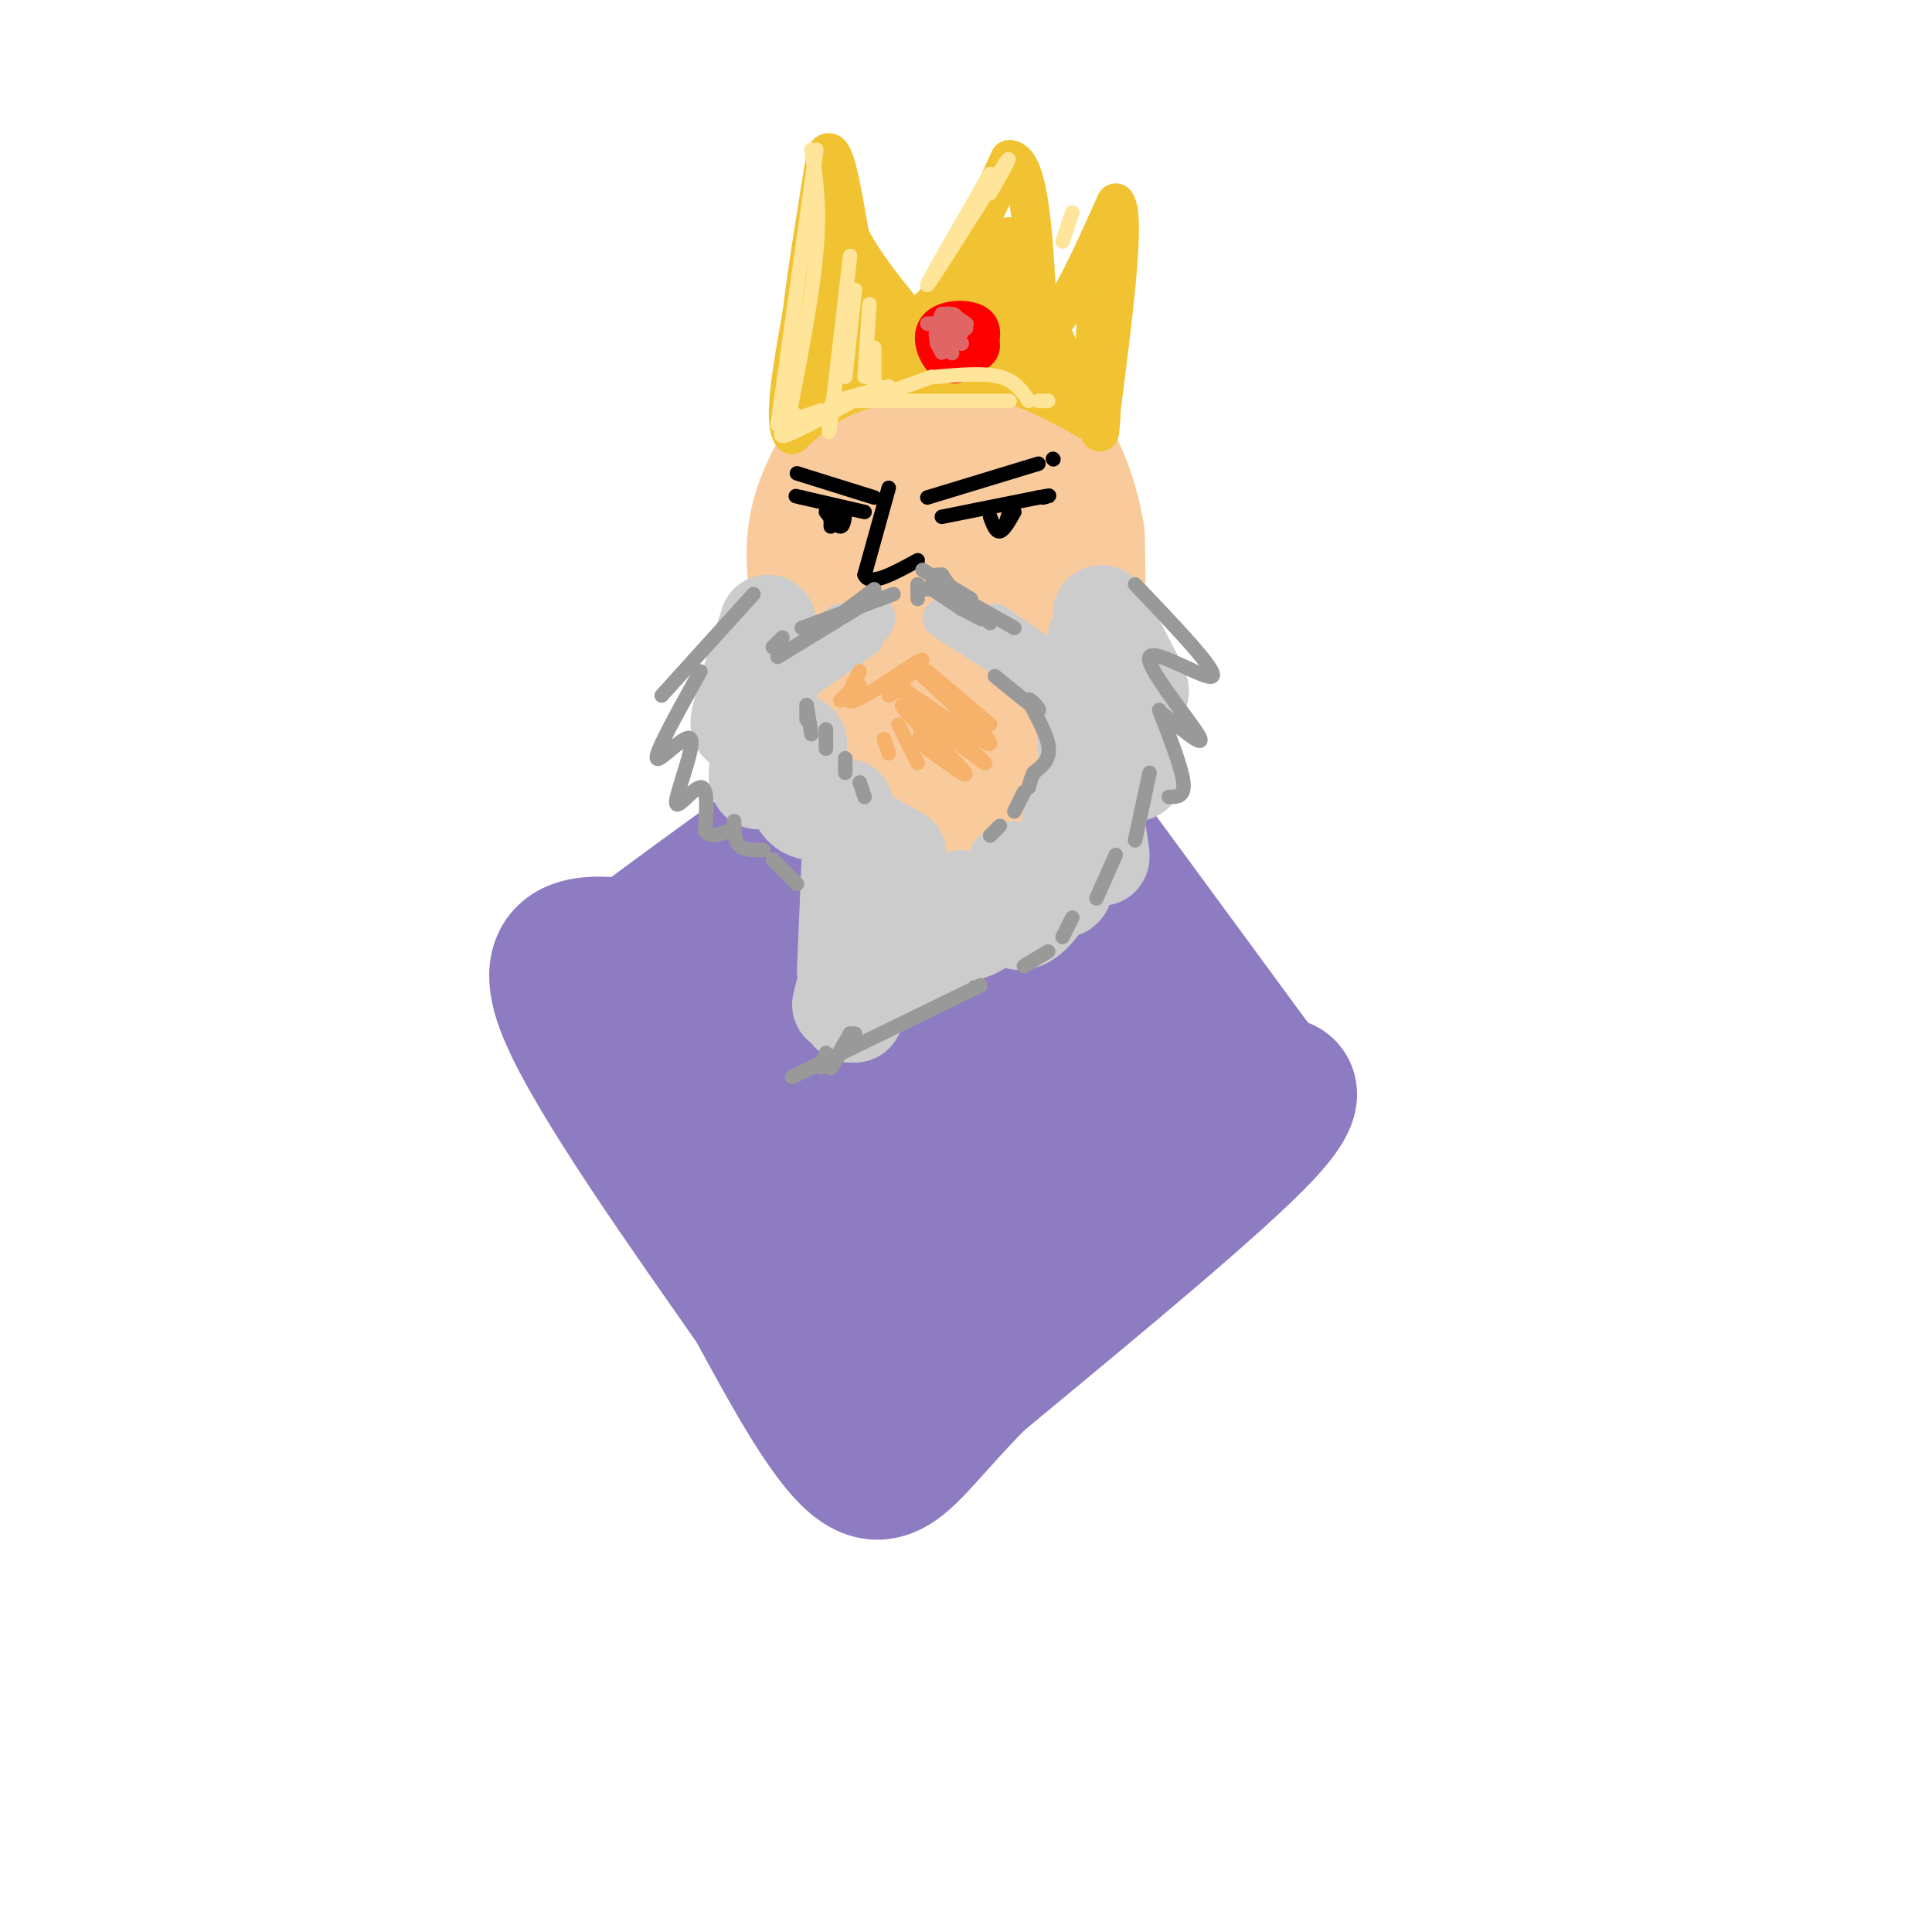 <svg viewBox='0 0 400 400' version='1.1' xmlns='http://www.w3.org/2000/svg' xmlns:xlink='http://www.w3.org/1999/xlink'><g fill='none' stroke='rgb(142,124,195)' stroke-width='30' stroke-linecap='round' stroke-linejoin='round'><path d='M212,157c0.000,0.000 47.000,64.000 47,64'/><path d='M259,221c7.595,11.452 3.083,8.083 4,6c0.917,-2.083 7.262,-2.881 -2,7c-9.262,9.881 -34.131,30.440 -59,51'/><path d='M202,285c-13.311,13.400 -17.089,21.400 -23,18c-5.911,-3.400 -13.956,-18.200 -22,-33'/><path d='M157,270c-12.667,-18.156 -33.333,-47.044 -39,-61c-5.667,-13.956 3.667,-12.978 13,-12'/><path d='M131,197c14.690,-11.095 44.917,-32.833 59,-42c14.083,-9.167 12.024,-5.762 12,-3c-0.024,2.762 1.988,4.881 4,7'/><path d='M206,159c7.482,12.905 24.187,41.666 23,45c-1.187,3.334 -20.267,-18.760 -32,-27c-11.733,-8.240 -16.119,-2.628 -19,-2c-2.881,0.628 -4.257,-3.729 -4,3c0.257,6.729 2.146,24.542 2,28c-0.146,3.458 -2.327,-7.441 -5,-13c-2.673,-5.559 -5.836,-5.780 -9,-6'/><path d='M162,187c-3.999,0.069 -9.496,3.241 -13,9c-3.504,5.759 -5.015,14.104 -6,18c-0.985,3.896 -1.444,3.343 1,5c2.444,1.657 7.790,5.525 12,7c4.210,1.475 7.282,0.558 10,-1c2.718,-1.558 5.081,-3.755 3,-6c-2.081,-2.245 -8.605,-4.537 -13,-3c-4.395,1.537 -6.662,6.902 -7,12c-0.338,5.098 1.251,9.929 5,17c3.749,7.071 9.656,16.383 15,21c5.344,4.617 10.124,4.540 13,4c2.876,-0.540 3.848,-1.542 5,-3c1.152,-1.458 2.484,-3.370 3,-8c0.516,-4.630 0.216,-11.977 -2,-17c-2.216,-5.023 -6.347,-7.721 -9,-5c-2.653,2.721 -3.826,10.860 -5,19'/><path d='M174,256c0.668,7.561 4.837,16.965 8,21c3.163,4.035 5.321,2.701 7,2c1.679,-0.701 2.881,-0.769 6,-3c3.119,-2.231 8.155,-6.625 11,-13c2.845,-6.375 3.500,-14.732 2,-21c-1.500,-6.268 -5.154,-10.449 -10,-12c-4.846,-1.551 -10.884,-0.474 -13,3c-2.116,3.474 -0.311,9.344 5,14c5.311,4.656 14.127,8.099 21,7c6.873,-1.099 11.802,-6.740 14,-10c2.198,-3.260 1.666,-4.139 2,-7c0.334,-2.861 1.534,-7.703 -2,-13c-3.534,-5.297 -11.803,-11.049 -16,-13c-4.197,-1.951 -4.322,-0.102 -5,2c-0.678,2.102 -1.908,4.458 -1,7c0.908,2.542 3.954,5.271 7,8'/><path d='M210,228c2.710,0.913 5.984,-0.804 8,-2c2.016,-1.196 2.774,-1.872 3,-5c0.226,-3.128 -0.080,-8.710 -2,-13c-1.920,-4.290 -5.452,-7.290 -8,-9c-2.548,-1.710 -4.111,-2.130 -9,-2c-4.889,0.130 -13.105,0.809 -18,4c-4.895,3.191 -6.471,8.895 -7,12c-0.529,3.105 -0.013,3.611 3,5c3.013,1.389 8.523,3.661 13,4c4.477,0.339 7.922,-1.256 11,-4c3.078,-2.744 5.791,-6.638 5,-12c-0.791,-5.362 -5.085,-12.193 -10,-15c-4.915,-2.807 -10.452,-1.589 -13,1c-2.548,2.589 -2.108,6.550 -2,9c0.108,2.450 -0.115,3.389 3,7c3.115,3.611 9.570,9.895 16,13c6.430,3.105 12.837,3.030 17,2c4.163,-1.030 6.081,-3.015 8,-5'/><path d='M228,218c0.469,0.938 -2.358,5.785 0,8c2.358,2.215 9.900,1.800 13,1c3.100,-0.800 1.758,-1.985 0,-3c-1.758,-1.015 -3.931,-1.862 -8,-2c-4.069,-0.138 -10.035,0.431 -16,1'/></g>
<g fill='none' stroke='rgb(249,203,156)' stroke-width='30' stroke-linecap='round' stroke-linejoin='round'><path d='M181,137c-0.892,0.896 -1.783,1.793 0,6c1.783,4.207 6.241,11.726 11,16c4.759,4.274 9.820,5.305 15,2c5.180,-3.305 10.480,-10.944 13,-20c2.520,-9.056 2.260,-19.528 2,-30'/><path d='M222,111c-1.532,-10.009 -6.361,-20.030 -13,-25c-6.639,-4.970 -15.089,-4.889 -22,-1c-6.911,3.889 -12.284,11.585 -15,18c-2.716,6.415 -2.776,11.547 -2,18c0.776,6.453 2.388,14.226 4,22'/><path d='M174,143c1.968,5.966 4.886,9.881 10,12c5.114,2.119 12.422,2.444 17,0c4.578,-2.444 6.425,-7.655 8,-13c1.575,-5.345 2.878,-10.824 3,-18c0.122,-7.176 -0.938,-16.048 -2,-20c-1.062,-3.952 -2.125,-2.983 -4,-3c-1.875,-0.017 -4.560,-1.018 -8,0c-3.440,1.018 -7.633,4.056 -10,7c-2.367,2.944 -2.906,5.792 -2,11c0.906,5.208 3.259,12.774 6,13c2.741,0.226 5.871,-6.887 9,-14'/><path d='M201,118c1.657,-4.239 1.299,-7.837 0,-10c-1.299,-2.163 -3.541,-2.893 -6,-2c-2.459,0.893 -5.137,3.408 -7,7c-1.863,3.592 -2.912,8.262 -1,11c1.912,2.738 6.784,3.545 9,2c2.216,-1.545 1.776,-5.441 -1,-7c-2.776,-1.559 -7.888,-0.779 -13,0'/></g>
<g fill='none' stroke='rgb(204,204,204)' stroke-width='20' stroke-linecap='round' stroke-linejoin='round'><path d='M228,127c4.556,8.600 9.111,17.200 8,16c-1.111,-1.200 -7.889,-12.200 -9,-11c-1.111,1.200 3.444,14.600 8,28'/><path d='M235,160c-1.285,-0.121 -8.496,-14.425 -10,-11c-1.504,3.425 2.700,24.578 3,28c0.300,3.422 -3.304,-10.886 -5,-12c-1.696,-1.114 -1.485,10.968 -2,16c-0.515,5.032 -1.758,3.016 -3,1'/><path d='M223,168c-1.720,6.242 -3.439,12.484 -6,17c-2.561,4.516 -5.962,7.307 -7,5c-1.038,-2.307 0.289,-9.711 0,-10c-0.289,-0.289 -2.193,6.538 -5,10c-2.807,3.462 -6.516,3.561 -8,3c-1.484,-0.561 -0.742,-1.780 0,-3'/><path d='M199,186c-1.667,4.000 -3.333,8.000 -6,11c-2.667,3.000 -6.333,5.000 -10,7'/><path d='M182,201c0.000,0.000 -5.000,9.000 -5,9'/><path d='M159,129c-3.279,10.380 -6.558,20.761 -6,21c0.558,0.239 4.953,-9.662 6,-9c1.047,0.662 -1.256,11.889 -2,17c-0.744,5.111 0.069,4.107 2,2c1.931,-2.107 4.980,-5.316 6,-6c1.020,-0.684 0.010,1.158 -1,3'/><path d='M164,157c-0.111,2.689 0.111,7.911 2,10c1.889,2.089 5.444,1.044 9,0'/><path d='M177,172c0.000,0.000 9.000,5.000 9,5'/><path d='M186,180c0.000,0.000 3.000,5.000 3,5'/><path d='M181,175c0.000,0.000 0.000,16.000 0,16'/><path d='M176,177c0.000,0.000 -1.000,24.000 -1,24'/><path d='M176,200c0.000,0.000 -2.000,8.000 -2,8'/><path d='M175,207c0.000,0.000 1.000,3.000 1,3'/></g>
<g fill='none' stroke='rgb(204,204,204)' stroke-width='8' stroke-linecap='round' stroke-linejoin='round'><path d='M224,145c-14.167,-8.417 -28.333,-16.833 -29,-17c-0.667,-0.167 12.167,7.917 25,16'/><path d='M220,144c1.333,0.167 -7.833,-7.417 -17,-15'/><path d='M209,131c3.750,2.667 7.500,5.333 7,5c-0.500,-0.333 -5.250,-3.667 -10,-7'/><path d='M179,132c-9.689,6.756 -19.378,13.511 -18,12c1.378,-1.511 13.822,-11.289 16,-13c2.178,-1.711 -5.911,4.644 -14,11'/><path d='M163,142c-1.333,0.333 2.333,-4.333 6,-9'/><path d='M174,129c0.000,0.000 -13.000,12.000 -13,12'/><path d='M172,134c2.578,-3.067 5.156,-6.133 7,-7c1.844,-0.867 2.956,0.467 2,2c-0.956,1.533 -3.978,3.267 -7,5'/></g>
<g fill='none' stroke='rgb(241,194,50)' stroke-width='8' stroke-linecap='round' stroke-linejoin='round'><path d='M227,88c-7.917,-4.417 -15.833,-8.833 -24,-10c-8.167,-1.167 -16.583,0.917 -25,3'/><path d='M178,81c-6.500,2.000 -10.250,5.500 -14,9'/><path d='M164,90c-2.000,-2.667 0.000,-13.833 2,-25'/><path d='M166,65c1.167,-9.667 3.083,-21.333 5,-33'/><path d='M171,32c1.667,-2.667 3.333,7.167 5,17'/><path d='M176,49c3.000,5.833 8.000,11.917 13,18'/><path d='M189,67c5.500,-2.667 12.750,-18.333 20,-34'/><path d='M209,33c4.333,0.167 5.167,17.583 6,35'/><path d='M215,68c3.667,1.500 9.833,-12.250 16,-26'/><path d='M231,42c2.167,2.833 -0.417,22.917 -3,43'/><path d='M228,85c-0.500,7.333 -0.250,4.167 0,1'/><path d='M227,64c-0.333,8.583 -0.667,17.167 -3,16c-2.333,-1.167 -6.667,-12.083 -11,-23'/><path d='M213,57c-1.475,0.381 0.337,12.834 0,11c-0.337,-1.834 -2.821,-17.955 -4,-19c-1.179,-1.045 -1.051,12.987 -1,16c0.051,3.013 0.026,-4.994 0,-13'/><path d='M208,52c-1.550,3.741 -5.424,19.592 -7,23c-1.576,3.408 -0.853,-5.628 4,-7c4.853,-1.372 13.837,4.921 13,6c-0.837,1.079 -11.495,-3.056 -16,-4c-4.505,-0.944 -2.859,1.302 -1,3c1.859,1.698 3.929,2.849 6,4'/><path d='M207,77c2.196,1.219 4.688,2.266 7,2c2.312,-0.266 4.446,-1.844 1,-4c-3.446,-2.156 -12.470,-4.890 -21,-5c-8.530,-0.110 -16.565,2.403 -15,2c1.565,-0.403 12.729,-3.724 13,-4c0.271,-0.276 -10.351,2.493 -13,3c-2.649,0.507 2.676,-1.246 8,-3'/><path d='M187,68c6.300,-4.706 18.050,-14.971 17,-13c-1.050,1.971 -14.900,16.178 -21,22c-6.100,5.822 -4.450,3.260 -3,1c1.450,-2.260 2.700,-4.217 2,-6c-0.700,-1.783 -3.350,-3.391 -6,-5'/><path d='M176,67c-1.247,-4.748 -1.365,-14.118 -2,-11c-0.635,3.118 -1.786,18.724 -2,17c-0.214,-1.724 0.510,-20.778 0,-23c-0.510,-2.222 -2.255,12.389 -4,27'/><path d='M168,77c0.943,1.019 5.300,-9.934 8,-15c2.700,-5.066 3.744,-4.244 3,1c-0.744,5.244 -3.277,14.912 -2,14c1.277,-0.912 6.365,-12.403 6,-14c-0.365,-1.597 -6.182,6.702 -12,15'/><path d='M171,78c-1.022,0.867 2.422,-4.467 3,-5c0.578,-0.533 -1.711,3.733 -4,8'/></g>
<g fill='none' stroke='rgb(255,0,0)' stroke-width='8' stroke-linecap='round' stroke-linejoin='round'><path d='M202,73c0.929,-2.429 1.857,-4.857 0,-6c-1.857,-1.143 -6.500,-1.000 -8,1c-1.500,2.000 0.143,5.857 2,7c1.857,1.143 3.929,-0.429 6,-2'/><path d='M202,73c1.167,-0.667 1.083,-1.333 1,-2'/><path d='M200,70c0.000,0.000 0.100,0.100 0.1,0.1'/></g>
<g fill='none' stroke='rgb(0,0,0)' stroke-width='3' stroke-linecap='round' stroke-linejoin='round'><path d='M195,107c0.000,0.000 20.000,-4.000 20,-4'/><path d='M215,103c3.500,-0.667 2.250,-0.333 1,0'/><path d='M210,106c-1.083,1.917 -2.167,3.833 -3,4c-0.833,0.167 -1.417,-1.417 -2,-3'/><path d='M209,106c0.000,0.000 -1.000,3.000 -1,3'/><path d='M179,106c0.000,0.000 -13.000,-3.000 -13,-3'/><path d='M166,103c-2.167,-0.500 -1.083,-0.250 0,0'/><path d='M175,106c-0.167,1.500 -0.333,3.000 -1,3c-0.667,0.000 -1.833,-1.500 -3,-3'/><path d='M172,106c0.000,0.000 0.000,3.000 0,3'/><path d='M192,103c0.000,0.000 23.000,-7.000 23,-7'/><path d='M218,95c0.000,0.000 0.100,0.100 0.1,0.1'/><path d='M181,103c0.000,0.000 -16.000,-5.000 -16,-5'/><path d='M184,101c0.000,0.000 -5.000,18.000 -5,18'/><path d='M179,119c1.000,2.500 6.000,-0.250 11,-3'/></g>
<g fill='none' stroke='rgb(153,153,153)' stroke-width='3' stroke-linecap='round' stroke-linejoin='round'><path d='M191,118c0.000,0.000 10.000,6.000 10,6'/><path d='M194,121c0.000,0.000 16.000,9.000 16,9'/><path d='M193,122c4.500,2.667 9.000,5.333 10,6c1.000,0.667 -1.500,-0.667 -4,-2'/><path d='M193,122c0.000,0.000 6.000,4.000 6,4'/><path d='M194,119c0.000,0.000 11.000,10.000 11,10'/><path d='M195,119c0.000,0.000 2.000,3.000 2,3'/><path d='M195,119c0.000,0.000 -3.000,3.000 -3,3'/><path d='M190,121c0.000,0.000 0.000,3.000 0,3'/><path d='M190,121c0.000,0.000 0.000,2.000 0,2'/><path d='M181,122c0.000,0.000 -12.000,9.000 -12,9'/><path d='M185,123c0.000,0.000 -19.000,7.000 -19,7'/><path d='M179,125c0.000,0.000 -18.000,11.000 -18,11'/><path d='M162,132c0.000,0.000 -2.000,2.000 -2,2'/><path d='M156,123c0.000,0.000 -19.000,21.000 -19,21'/><path d='M145,139c-4.726,8.493 -9.451,16.986 -9,18c0.451,1.014 6.080,-5.450 7,-4c0.920,1.450 -2.868,10.813 -3,13c-0.132,2.187 3.391,-2.804 5,-3c1.609,-0.196 1.305,4.402 1,9'/><path d='M146,172c1.000,1.500 3.000,0.750 5,0'/><path d='M152,170c0.000,2.000 0.000,4.000 1,5c1.000,1.000 3.000,1.000 5,1'/><path d='M160,178c0.000,0.000 5.000,5.000 5,5'/><path d='M235,121c8.571,8.982 17.143,17.964 16,19c-1.143,1.036 -12.000,-5.875 -13,-4c-1.000,1.875 7.857,12.536 10,16c2.143,3.464 -2.429,-0.268 -7,-4'/><path d='M240,147c2.333,6.000 4.667,12.000 5,15c0.333,3.000 -1.333,3.000 -3,3'/><path d='M238,160c0.000,0.000 -3.000,14.000 -3,14'/><path d='M231,177c0.000,0.000 -4.000,9.000 -4,9'/><path d='M222,190c0.000,0.000 -2.000,4.000 -2,4'/><path d='M217,197c0.000,0.000 -5.000,3.000 -5,3'/><path d='M203,204c0.000,0.000 -39.000,19.000 -39,19'/><path d='M171,218c0.000,0.000 -1.000,3.000 -1,3'/><path d='M176,214c-1.833,3.167 -3.667,6.333 -4,7c-0.333,0.667 0.833,-1.167 2,-3'/><path d='M176,214c0.000,0.000 1.000,0.000 1,0'/><path d='M206,140c4.167,3.417 8.333,6.833 9,7c0.667,0.167 -2.167,-2.917 -2,-2c0.167,0.917 3.333,5.833 4,9c0.667,3.167 -1.167,4.583 -3,6'/><path d='M214,160c-0.667,1.500 -0.833,2.250 -1,3'/><path d='M212,164c0.000,0.000 -2.000,4.000 -2,4'/><path d='M207,171c0.000,0.000 -2.000,2.000 -2,2'/><path d='M167,146c0.000,0.000 0.000,3.000 0,3'/><path d='M167,146c0.000,0.000 1.000,6.000 1,6'/><path d='M171,151c0.000,0.000 0.000,4.000 0,4'/><path d='M175,157c0.000,0.000 0.000,3.000 0,3'/><path d='M178,162c0.000,0.000 1.000,3.000 1,3'/></g>
<g fill='none' stroke='rgb(246,178,107)' stroke-width='3' stroke-linecap='round' stroke-linejoin='round'><path d='M192,139c0.000,0.000 13.000,11.000 13,11'/><path d='M190,139c7.833,7.250 15.667,14.500 15,15c-0.667,0.500 -9.833,-5.750 -19,-12'/><path d='M186,142c2.381,2.715 17.834,15.501 18,16c0.166,0.499 -14.955,-11.289 -17,-12c-2.045,-0.711 8.987,9.654 12,13c3.013,3.346 -1.994,-0.327 -7,-4'/><path d='M186,150c0.000,0.000 4.000,8.000 4,8'/><path d='M183,153c0.000,0.000 1.000,3.000 1,3'/><path d='M177,142c0.000,0.000 1.000,0.000 1,0'/><path d='M177,142c0.000,0.000 -3.000,3.000 -3,3'/><path d='M178,139c-1.933,3.511 -3.867,7.022 -1,6c2.867,-1.022 10.533,-6.578 13,-8c2.467,-1.422 -0.267,1.289 -3,4'/><path d='M187,141c-1.267,1.378 -2.933,2.822 -3,3c-0.067,0.178 1.467,-0.911 3,-2'/><path d='M191,150c0.000,0.000 0.100,0.100 0.1,0.1'/><path d='M191,150c0.000,0.000 -1.000,4.000 -1,4'/></g>
<g fill='none' stroke='rgb(255,229,153)' stroke-width='3' stroke-linecap='round' stroke-linejoin='round'><path d='M169,31c0.000,0.000 -8.000,57.000 -8,57'/><path d='M168,31c0.917,5.750 1.833,11.500 1,21c-0.833,9.500 -3.417,22.750 -6,36'/><path d='M176,53c-1.667,14.417 -3.333,28.833 -4,34c-0.667,5.167 -0.333,1.083 0,-3'/><path d='M177,60c0.000,0.000 -2.000,18.000 -2,18'/><path d='M180,63c0.000,0.000 -1.000,15.000 -1,15'/><path d='M181,72c0.000,0.000 0.000,8.000 0,8'/><path d='M182,80c-8.083,4.500 -16.167,9.000 -19,10c-2.833,1.000 -0.417,-1.500 2,-4'/><path d='M173,83c0.000,0.000 11.000,-3.000 11,-3'/><path d='M179,83c0.000,0.000 14.000,-5.000 14,-5'/><path d='M194,78c4.917,-0.417 9.833,-0.833 13,0c3.167,0.833 4.583,2.917 6,5'/><path d='M217,83c0.000,0.000 -2.000,0.000 -2,0'/><path d='M209,83c0.000,0.000 -33.000,0.000 -33,0'/><path d='M170,85c0.000,0.000 -3.000,1.000 -3,1'/></g>
<g fill='none' stroke='rgb(224,102,102)' stroke-width='3' stroke-linecap='round' stroke-linejoin='round'><path d='M200,68c0.000,0.000 -2.000,-2.000 -2,-2'/><path d='M197,66c0.000,0.000 0.100,0.100 0.1,0.1'/><path d='M195,66c0.000,0.000 0.100,0.100 0.1,0.1'/><path d='M195,66c0.000,0.000 -1.000,1.000 -1,1'/><path d='M194,71c0.000,0.000 0.100,0.100 0.1,0.1'/><path d='M194,71c0.000,0.000 1.000,2.000 1,2'/><path d='M197,73c0.000,0.000 0.100,0.100 0.1,0.1'/><path d='M197,73c0.000,0.000 0.100,0.100 0.1,0.1'/><path d='M199,71c0.000,0.000 0.100,0.100 0.1,0.1'/><path d='M199,71c0.000,0.000 0.100,0.100 0.1,0.1'/><path d='M200,67c0.000,0.000 0.100,0.100 0.1,0.1'/><path d='M200,67c0.000,0.000 -3.000,-2.000 -3,-2'/><path d='M195,65c0.000,0.000 0.100,0.100 0.1,0.1'/><path d='M195,65c-0.833,2.167 -1.667,4.333 -1,5c0.667,0.667 2.833,-0.167 5,-1'/><path d='M199,68c-0.444,-1.511 -0.889,-3.022 -2,-3c-1.111,0.022 -2.889,1.578 -3,3c-0.111,1.422 1.444,2.711 3,4'/><path d='M198,70c-0.512,-2.768 -1.024,-5.536 -2,-5c-0.976,0.536 -2.417,4.375 -2,6c0.417,1.625 2.690,1.036 3,0c0.310,-1.036 -1.345,-2.518 -3,-4'/><path d='M196,67c0.000,0.000 -4.000,0.000 -4,0'/><path d='M194,68c0.000,0.000 0.000,-1.000 0,-1'/><path d='M194,68c0.000,0.000 0.000,1.000 0,1'/></g>
<g fill='none' stroke='rgb(255,229,153)' stroke-width='3' stroke-linecap='round' stroke-linejoin='round'><path d='M205,36c-6.750,11.667 -13.500,23.333 -13,23c0.500,-0.333 8.250,-12.667 16,-25'/><path d='M208,34c2.167,-3.167 -0.417,1.417 -3,6'/><path d='M222,44c0.000,0.000 -2.000,6.000 -2,6'/></g>
</svg>